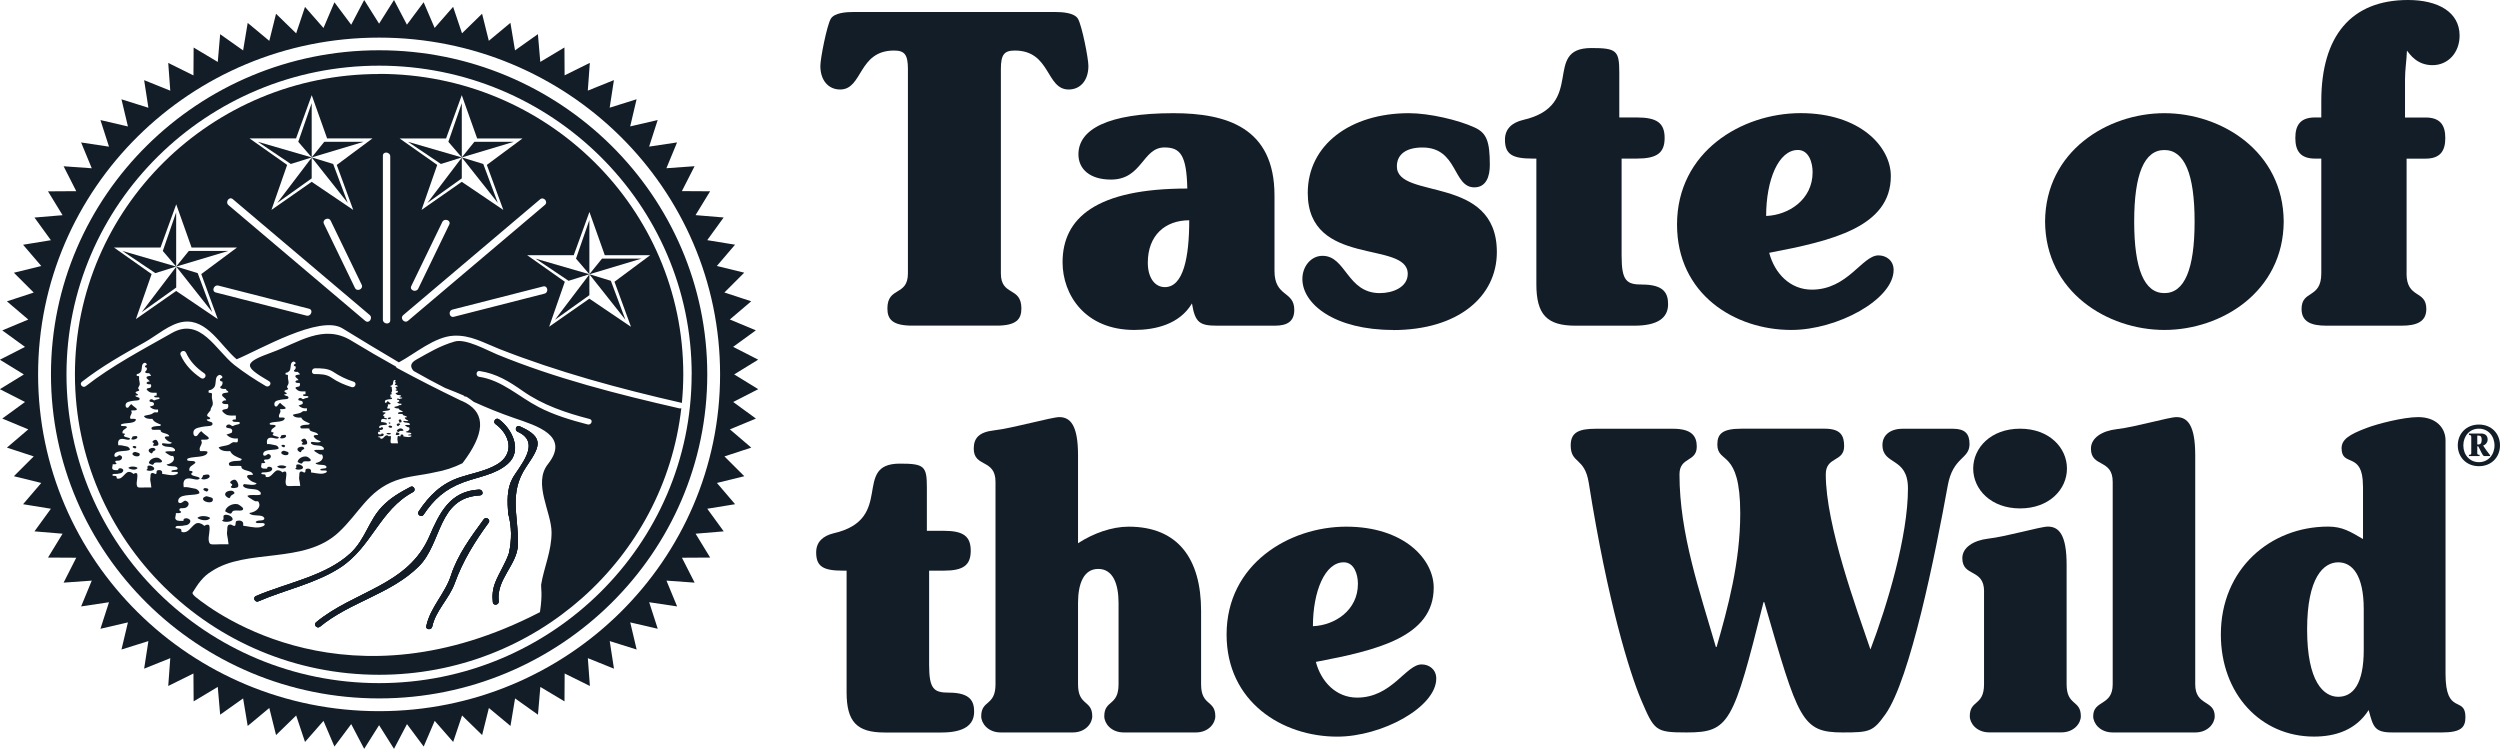 <svg fill="none" viewBox="0 0 197 59" height="59" width="197" xmlns="http://www.w3.org/2000/svg">
  <g clip-path="url(#clip0_5232_14939)" id="Layer_1">
    <g id="Group">
      <path fill="#121D27" d="M29.872 56.04C15.034 56.04 3.002 44.161 3.002 29.502C3.002 14.844 15.03 2.964 29.872 2.964C44.714 2.964 56.743 14.848 56.743 29.502C56.743 44.156 44.714 56.04 29.872 56.04ZM57.855 29.502L59.744 28.342L57.77 27.332L59.561 26.031L57.511 25.175L59.195 23.741L57.082 23.049L58.645 21.487L56.488 20.958L57.922 19.281L55.729 18.924L57.024 17.138L54.809 16.952L55.957 15.073L53.732 15.06L54.733 13.097L52.513 13.256L53.353 11.222L51.151 11.553L51.825 9.458L49.659 9.961L50.163 7.821L48.042 8.487L48.377 6.312L46.318 7.142L46.479 4.954L44.491 5.938L44.478 3.741L42.575 4.879L42.387 2.691L40.583 3.97L40.221 1.8L38.519 3.216L37.988 1.081L36.407 2.625L35.705 0.538L34.249 2.201L33.383 0.176L32.065 1.945L31.047 0L29.872 1.866L28.698 0L27.675 1.95L26.353 0.181L25.491 2.206L24.035 0.543L23.338 2.629L21.752 1.085L21.221 3.22L19.519 1.804L19.157 3.974L17.348 2.695L17.16 4.883L15.258 3.745L15.244 5.942L13.257 4.958L13.418 7.146L11.358 6.317L11.694 8.492L9.572 7.825L10.081 9.965L7.915 9.462L8.589 11.557L6.392 11.226L7.231 13.26L5.012 13.101L6.008 15.064L3.783 15.078L4.931 16.957L2.716 17.142L4.011 18.928L1.818 19.286L3.252 20.962L1.094 21.491L2.658 23.053L0.545 23.746L2.229 25.179L0.179 26.035L1.97 27.336L-0.009 28.346L1.881 29.507L-0.009 30.667L1.97 31.677L0.179 32.983L2.229 33.834L0.545 35.272L2.658 35.965L1.094 37.526L3.252 38.056L1.818 39.732L4.011 40.089L2.716 41.871L4.931 42.056L3.783 43.936L6.008 43.949L5.012 45.912L7.231 45.753L6.392 47.787L8.589 47.456L7.915 49.547L10.081 49.044L9.572 51.183L11.694 50.517L11.358 52.692L13.418 51.863L13.257 54.055L15.244 53.071L15.258 55.268L17.16 54.13L17.348 56.318L19.157 55.034L19.519 57.205L21.221 55.789L21.752 57.924L23.338 56.38L24.035 58.466L25.491 56.803L26.353 58.828L27.675 57.059L28.698 59.009L29.872 57.143L31.047 59.009L32.07 57.059L33.387 58.828L34.254 56.803L35.71 58.466L36.411 56.38L37.992 57.924L38.524 55.789L40.226 57.205L40.587 55.034L42.392 56.318L42.579 54.13L44.482 55.268L44.495 53.071L46.483 54.055L46.322 51.863L48.381 52.692L48.046 50.517L50.168 51.183L49.663 49.044L51.83 49.547L51.155 47.456L53.357 47.787L52.517 45.753L54.737 45.912L53.737 43.949L55.961 43.936L54.813 42.056L57.029 41.871L55.733 40.089L57.926 39.732L56.493 38.056L58.65 37.526L57.087 35.965L59.199 35.272L57.515 33.834L59.566 32.983L57.775 31.677L59.749 30.667L57.859 29.507L57.855 29.502Z" id="Vector"></path>
      <path fill="#121D27" d="M29.872 3.961C15.615 3.961 4.016 15.417 4.016 29.498C4.016 43.579 15.615 55.035 29.872 55.035C44.129 55.035 55.733 43.579 55.733 29.498C55.733 15.417 44.129 3.961 29.872 3.961ZM54.501 29.502C54.501 42.917 43.45 53.83 29.868 53.83C16.285 53.83 5.239 42.913 5.239 29.502C5.239 16.092 16.29 5.175 29.872 5.175C43.455 5.175 54.505 16.088 54.505 29.502" id="Vector_2"></path>
      <path fill="#121D27" d="M12.131 34.959C12.131 35.029 12.06 34.999 12.046 35.091C12.122 35.179 12.408 35.131 12.453 35.082C12.542 34.981 12.408 34.694 12.297 34.663C12.185 34.633 12.011 34.747 12.011 34.818C12.011 34.88 12.127 34.888 12.131 34.959Z" id="Vector_3"></path>
      <path fill="#121D27" d="M11.725 36.494C11.814 36.551 11.926 36.617 12.037 36.626C12.153 36.578 12.095 36.49 12.229 36.454C12.399 36.41 12.752 36.516 12.77 36.348C12.77 36.295 12.689 36.229 12.64 36.185C12.578 36.137 12.493 36.079 12.435 36.071C12.104 36.013 11.742 36.256 11.729 36.49" id="Vector_4"></path>
      <path fill="#121D27" d="M10.755 34.359C10.625 34.355 10.536 34.372 10.442 34.399C10.424 34.483 10.389 34.553 10.326 34.597C10.518 34.73 11.005 34.527 10.755 34.359Z" id="Vector_5"></path>
      <path fill="#121D27" d="M10.849 36.874C10.701 36.741 10.246 36.715 10.107 36.874C10.282 37.006 10.71 37.09 10.849 36.874Z" id="Vector_6"></path>
      <path fill="#121D27" d="M10.742 35.206C10.679 35.126 10.469 35.113 10.456 35.206C10.443 35.276 10.581 35.32 10.657 35.347C10.697 35.307 10.76 35.254 10.742 35.206Z" id="Vector_7"></path>
      <path fill="#121D27" d="M12.153 36.948C12.175 36.794 11.827 36.609 11.639 36.719C11.608 36.789 11.626 36.829 11.626 36.94C11.613 36.984 11.55 36.988 11.541 37.037C11.684 37.147 12.126 37.107 12.153 36.953" id="Vector_8"></path>
      <path fill="#121D27" d="M11.948 35.731C12.029 35.705 12.002 35.647 12.055 35.59C12.109 35.528 12.256 35.493 12.256 35.427C12.256 35.396 12.189 35.33 12.172 35.321C12.033 35.246 11.774 35.33 11.729 35.435C11.671 35.572 11.796 35.669 11.944 35.731" id="Vector_9"></path>
      <path fill="#121D27" d="M10.478 35.682C10.25 35.925 11.085 36.132 11.005 35.766C11.005 35.762 10.978 35.74 10.978 35.718C10.889 35.669 10.764 35.647 10.657 35.612C10.612 35.603 10.5 35.656 10.478 35.678" id="Vector_10"></path>
      <path fill="#121D27" d="M23.856 34.866C23.856 34.937 23.785 34.906 23.771 34.998C23.847 35.087 24.137 35.038 24.177 34.99C24.267 34.888 24.133 34.602 24.021 34.571C23.91 34.54 23.735 34.654 23.735 34.725C23.735 34.787 23.852 34.796 23.856 34.866Z" id="Vector_11"></path>
      <path fill="#121D27" d="M23.672 35.638C23.752 35.612 23.726 35.554 23.779 35.497C23.833 35.435 23.976 35.4 23.98 35.334C23.98 35.303 23.913 35.237 23.895 35.228C23.757 35.153 23.498 35.237 23.453 35.343C23.395 35.479 23.52 35.576 23.667 35.638" id="Vector_12"></path>
      <path fill="#121D27" d="M23.449 36.401C23.534 36.459 23.65 36.525 23.762 36.534C23.878 36.485 23.82 36.397 23.954 36.361C24.124 36.317 24.477 36.423 24.49 36.256C24.494 36.203 24.414 36.137 24.36 36.092C24.302 36.044 24.213 35.987 24.159 35.978C23.829 35.92 23.467 36.163 23.454 36.397" id="Vector_13"></path>
      <path fill="#121D27" d="M22.48 34.266C22.351 34.262 22.261 34.279 22.168 34.306C22.145 34.39 22.114 34.46 22.047 34.505C22.239 34.637 22.726 34.434 22.476 34.266" id="Vector_14"></path>
      <path fill="#121D27" d="M22.573 36.781C22.422 36.648 21.971 36.622 21.832 36.781C22.006 36.913 22.435 36.997 22.573 36.781Z" id="Vector_15"></path>
      <path fill="#121D27" d="M22.466 35.113C22.404 35.034 22.194 35.021 22.181 35.113C22.167 35.184 22.306 35.228 22.382 35.255C22.422 35.215 22.484 35.162 22.466 35.113Z" id="Vector_16"></path>
      <path fill="#121D27" d="M22.203 35.59C21.975 35.832 22.81 36.04 22.73 35.673C22.73 35.669 22.703 35.647 22.703 35.625C22.613 35.576 22.488 35.554 22.381 35.519C22.337 35.51 22.225 35.563 22.203 35.585" id="Vector_17"></path>
      <path fill="#121D27" d="M23.878 36.856C23.9 36.701 23.552 36.516 23.364 36.626C23.328 36.701 23.351 36.736 23.351 36.847C23.337 36.891 23.279 36.895 23.266 36.944C23.409 37.054 23.851 37.014 23.878 36.86" id="Vector_18"></path>
      <path fill="#121D27" d="M31.48 34.209C31.493 34.13 31.314 34.037 31.216 34.094C31.203 34.13 31.212 34.152 31.212 34.205C31.207 34.227 31.176 34.231 31.167 34.253C31.238 34.311 31.466 34.289 31.48 34.209Z" id="Vector_19"></path>
      <path fill="#121D27" d="M31.377 33.587C31.417 33.574 31.404 33.543 31.435 33.517C31.462 33.486 31.533 33.468 31.538 33.433C31.538 33.415 31.506 33.384 31.493 33.38C31.421 33.34 31.292 33.38 31.265 33.437C31.238 33.508 31.301 33.556 31.377 33.587Z" id="Vector_20"></path>
      <path fill="#121D27" d="M31.471 33.194C31.471 33.23 31.435 33.216 31.426 33.265C31.466 33.309 31.609 33.287 31.631 33.261C31.676 33.208 31.609 33.062 31.551 33.049C31.493 33.036 31.408 33.093 31.408 33.128C31.408 33.159 31.466 33.163 31.466 33.199" id="Vector_21"></path>
      <path fill="#121D27" d="M31.266 33.975C31.31 34.002 31.368 34.037 31.422 34.046C31.48 34.019 31.449 33.975 31.52 33.958C31.605 33.935 31.788 33.988 31.793 33.905C31.793 33.878 31.753 33.843 31.726 33.821C31.694 33.794 31.65 33.768 31.623 33.764C31.453 33.733 31.27 33.861 31.266 33.975Z" id="Vector_22"></path>
      <path fill="#121D27" d="M30.765 33.322C30.734 33.283 30.627 33.278 30.622 33.322C30.618 33.358 30.685 33.38 30.725 33.393C30.743 33.375 30.774 33.349 30.77 33.322" id="Vector_23"></path>
      <path fill="#121D27" d="M30.819 34.169C30.743 34.103 30.51 34.09 30.443 34.169C30.533 34.236 30.752 34.28 30.819 34.169Z" id="Vector_24"></path>
      <path fill="#121D27" d="M30.631 33.565C30.515 33.689 30.94 33.794 30.899 33.609C30.899 33.609 30.886 33.596 30.886 33.583C30.837 33.556 30.774 33.547 30.721 33.53C30.698 33.53 30.64 33.552 30.631 33.565Z" id="Vector_25"></path>
      <path fill="#121D27" d="M30.77 32.89C30.707 32.89 30.658 32.899 30.613 32.908C30.6 32.952 30.587 32.987 30.551 33.009C30.649 33.08 30.895 32.974 30.77 32.89Z" id="Vector_26"></path>
      <path fill="#121D27" d="M42.923 34.094C42.994 34.147 43.061 34.2 43.119 34.262C43.061 34.205 42.994 34.147 42.923 34.094Z" id="Vector_27"></path>
      <path fill="#121D27" d="M36.509 31.651C36.581 31.681 36.643 31.721 36.706 31.756C36.643 31.721 36.576 31.681 36.509 31.651Z" id="Vector_28"></path>
      <path fill="#121D27" d="M43.432 34.782C43.419 34.725 43.396 34.672 43.374 34.619C43.401 34.672 43.419 34.725 43.432 34.782Z" id="Vector_29"></path>
      <path fill="#121D27" d="M32.542 38.779C32.806 38.638 32.605 38.223 32.341 38.369C31.475 38.832 30.778 39.22 30.099 39.931C29.067 41.011 28.777 42.507 27.634 43.579C25.673 45.409 22.578 45.925 20.166 46.971C19.893 47.09 20.094 47.505 20.367 47.381C22.47 46.468 24.887 45.978 26.821 44.717C29.304 43.093 29.925 40.178 32.542 38.775" id="Vector_30"></path>
      <path fill="#121D27" d="M33.374 40.561C34.191 39.339 35.075 38.541 36.487 38.012C37.675 37.566 39.028 37.407 40.007 36.551C41.199 35.511 40.346 33.786 39.314 33.04C39.069 32.864 38.801 33.239 39.046 33.415C40.172 34.227 40.601 35.736 39.167 36.596C38.305 37.107 37.237 37.288 36.286 37.601C34.785 38.091 33.834 39.035 32.99 40.301C32.824 40.548 33.209 40.813 33.374 40.566" id="Vector_31"></path>
      <path fill="#121D27" d="M37.836 39.03C38.135 39.017 38.05 38.567 37.755 38.58C35.459 38.691 34.633 40.42 33.825 42.286C32.136 46.154 27.929 46.547 24.909 49.035C24.682 49.225 24.981 49.573 25.213 49.383C27.589 47.425 30.778 46.821 32.989 44.641C34.861 42.802 34.463 39.194 37.84 39.035" id="Vector_32"></path>
      <path fill="#121D27" d="M40.953 33.591C40.676 33.468 40.515 33.9 40.792 34.019C42.758 34.888 40.855 36.812 40.368 37.729C39.921 38.572 39.984 39.542 40.042 40.451C40.323 41.479 40.341 42.528 40.1 43.6C39.841 44.381 39.336 45.118 39.032 45.89C38.822 46.419 38.778 46.909 38.836 47.46C38.872 47.756 39.332 47.672 39.296 47.381C39.095 45.621 40.765 44.522 40.815 42.903C40.877 40.715 40.055 38.871 41.462 36.789C42.507 35.241 42.994 34.491 40.949 33.591" id="Vector_33"></path>
      <path fill="#121D27" d="M38.122 40.919C37.117 42.299 36.067 43.706 35.54 45.334C35.071 46.794 33.901 47.853 33.593 49.34C33.53 49.631 33.999 49.666 34.057 49.384C34.325 48.109 35.393 47.178 35.835 45.952C36.469 44.196 37.398 42.701 38.506 41.183C38.68 40.945 38.296 40.68 38.122 40.923" id="Vector_34"></path>
      <path fill="#121D27" d="M36.384 31.333C36.384 31.333 36.424 31.351 36.442 31.36C36.424 31.351 36.402 31.342 36.384 31.333Z" id="Vector_35"></path>
      <path fill="#121D27" d="M38.122 40.919C37.117 42.299 36.067 43.706 35.54 45.334C35.071 46.794 33.901 47.853 33.593 49.34C33.53 49.631 33.999 49.666 34.057 49.384C34.325 48.109 35.393 47.178 35.835 45.952C36.469 44.196 37.398 42.701 38.506 41.183C38.68 40.945 38.296 40.68 38.122 40.923" id="Vector_36"></path>
      <path fill="#121D27" d="M33.374 40.561C34.191 39.339 35.075 38.541 36.487 38.012C37.675 37.566 39.028 37.407 40.007 36.551C41.199 35.511 40.346 33.786 39.314 33.04C39.069 32.864 38.801 33.239 39.046 33.415C40.172 34.227 40.601 35.736 39.167 36.596C38.309 37.107 37.237 37.288 36.286 37.601C34.785 38.091 33.834 39.035 32.99 40.301C32.824 40.548 33.209 40.813 33.374 40.566" id="Vector_37"></path>
      <path fill="#121D27" d="M32.542 38.779C32.806 38.638 32.605 38.223 32.341 38.369C31.475 38.832 30.778 39.22 30.099 39.931C29.067 41.011 28.777 42.507 27.634 43.579C25.673 45.409 22.578 45.925 20.166 46.971C19.893 47.09 20.094 47.505 20.367 47.381C22.47 46.468 24.887 45.978 26.821 44.717C29.304 43.093 29.925 40.178 32.542 38.775" id="Vector_38"></path>
      <path fill="#121D27" d="M37.836 39.03C38.135 39.017 38.05 38.567 37.755 38.58C35.459 38.691 34.633 40.42 33.825 42.286C32.136 46.154 27.929 46.547 24.909 49.035C24.682 49.225 24.981 49.573 25.213 49.383C27.589 47.425 30.778 46.821 32.989 44.641C34.861 42.802 34.463 39.194 37.84 39.035" id="Vector_39"></path>
      <path fill="#121D27" d="M40.953 33.591C40.676 33.468 40.515 33.9 40.792 34.019C42.758 34.888 40.855 36.812 40.368 37.729C39.921 38.572 39.984 39.542 40.042 40.451C40.323 41.479 40.341 42.528 40.1 43.6C39.841 44.381 39.336 45.118 39.032 45.89C38.822 46.419 38.778 46.909 38.836 47.46C38.872 47.756 39.332 47.672 39.296 47.381C39.095 45.621 40.765 44.522 40.815 42.903C40.877 40.715 40.055 38.871 41.462 36.789C42.507 35.241 42.994 34.491 40.949 33.591" id="Vector_40"></path>
      <path fill="#121D27" d="M37.836 39.03C38.135 39.017 38.05 38.567 37.755 38.58C35.459 38.691 34.633 40.42 33.825 42.286C32.136 46.154 27.929 46.547 24.909 49.035C24.682 49.225 24.981 49.573 25.213 49.383C27.589 47.425 30.778 46.821 32.989 44.641C34.861 42.802 34.463 39.194 37.84 39.035" id="Vector_41"></path>
      <path fill="#121D27" d="M32.542 38.779C32.806 38.638 32.605 38.223 32.341 38.369C31.475 38.832 30.778 39.22 30.099 39.931C29.067 41.011 28.777 42.507 27.634 43.579C25.673 45.409 22.578 45.925 20.166 46.971C19.893 47.09 20.094 47.505 20.367 47.381C22.47 46.468 24.887 45.978 26.821 44.717C29.304 43.093 29.925 40.178 32.542 38.775" id="Vector_42"></path>
      <path fill="#121D27" d="M39.167 36.596C38.305 37.112 37.237 37.293 36.286 37.601C34.785 38.091 33.834 39.035 32.99 40.301C32.824 40.548 33.209 40.813 33.374 40.561C34.191 39.339 35.075 38.545 36.491 38.016C37.679 37.571 39.033 37.412 40.011 36.556C41.204 35.515 40.35 33.79 39.319 33.045C39.078 32.868 38.809 33.243 39.051 33.424C40.176 34.236 40.605 35.744 39.171 36.6" id="Vector_43"></path>
      <path fill="#121D27" d="M40.953 33.591C40.676 33.468 40.515 33.9 40.792 34.019C42.758 34.888 40.855 36.812 40.368 37.729C39.921 38.572 39.984 39.542 40.042 40.451C40.323 41.479 40.341 42.528 40.1 43.6C39.841 44.381 39.336 45.118 39.032 45.89C38.822 46.419 38.778 46.909 38.836 47.46C38.872 47.756 39.332 47.672 39.296 47.381C39.095 45.621 40.765 44.522 40.815 42.903C40.877 40.715 40.055 38.871 41.462 36.789C42.507 35.241 42.994 34.491 40.949 33.591" id="Vector_44"></path>
      <path fill="#121D27" d="M38.122 40.919C37.117 42.299 36.067 43.706 35.54 45.334C35.071 46.794 33.901 47.853 33.593 49.34C33.53 49.631 33.999 49.666 34.057 49.384C34.325 48.109 35.393 47.178 35.835 45.952C36.469 44.196 37.398 42.701 38.506 41.183C38.68 40.945 38.296 40.68 38.122 40.923" id="Vector_45"></path>
      <path fill="#121D27" d="M49.716 25.748L46.442 23.534L43.271 25.748L44.508 22.202L41.543 20.111H45.21L46.447 16.701L47.657 20.111H51.235L48.421 22.202L49.721 25.748H49.716ZM42.9 23.141C40.52 23.745 38.144 24.354 35.763 24.963C35.397 25.056 35.294 24.487 35.66 24.394C38.041 23.785 40.417 23.181 42.798 22.572C43.164 22.48 43.262 23.049 42.9 23.141ZM31.77 24.835C35.365 21.791 38.961 18.752 42.556 15.708C42.842 15.466 43.222 15.907 42.936 16.149C39.345 19.193 35.749 22.233 32.154 25.276C31.868 25.519 31.488 25.078 31.774 24.835M35.401 17.698C34.588 19.378 33.771 21.064 32.958 22.744C32.797 23.079 32.243 22.881 32.409 22.541C33.226 20.861 34.039 19.175 34.852 17.495C35.013 17.16 35.566 17.358 35.401 17.698ZM35.151 10.909L36.388 7.499L37.599 10.909H41.176L38.362 12.995L39.662 16.542L36.388 14.328L33.217 16.542L34.454 12.995L31.488 10.909H35.156H35.151ZM30.752 25.236C30.752 25.611 30.171 25.554 30.171 25.184V12.276C30.171 11.901 30.752 11.959 30.752 12.329V25.236ZM26.535 12.995L27.835 16.542L24.561 14.328L21.39 16.542L22.627 12.995L19.661 10.905H23.328L24.565 7.499L25.776 10.905H29.354L26.54 12.995H26.535ZM26.057 17.389C26.87 19.07 27.688 20.755 28.5 22.435C28.661 22.775 28.13 23.022 27.969 22.687C27.156 21.006 26.339 19.321 25.526 17.64C25.365 17.305 25.896 17.054 26.057 17.393M28.791 25.294C25.195 22.25 21.604 19.211 18.009 16.167C17.723 15.929 18.058 15.452 18.343 15.691C21.939 18.734 25.535 21.774 29.126 24.817C29.412 25.056 29.077 25.532 28.791 25.289M24.145 24.87C21.769 24.266 19.389 23.657 17.008 23.049C16.642 22.956 16.847 22.413 17.213 22.506C19.594 23.115 21.97 23.719 24.351 24.328C24.717 24.42 24.512 24.963 24.145 24.87ZM13.882 22.929L10.71 25.144L11.947 21.597L8.982 19.506H12.649L13.886 16.101L15.096 19.506H18.674L15.86 21.597L17.16 25.144L13.886 22.929H13.882ZM8.879 36.587C8.995 36.587 9.138 36.6 9.178 36.538C9.187 36.459 9.089 36.472 9.084 36.406C9.071 36.26 9.254 36.322 9.397 36.291C9.62 36.247 9.75 35.943 9.419 35.863C9.308 35.881 9.21 36.057 9.062 35.987C8.982 35.947 9.017 35.801 9.049 35.748C9.218 35.471 9.955 35.594 10.219 35.453C10.273 35.36 10.134 35.224 10.027 35.188C9.991 35.175 9.911 35.166 9.835 35.148C9.687 35.113 9.491 35.065 9.321 35.091C9.281 34.84 9.308 34.619 9.562 34.588C9.817 34.553 10.17 34.765 10.259 34.571C10.148 34.447 9.835 34.482 9.754 34.332C9.768 34.279 9.821 34.257 9.853 34.218C9.83 34.16 9.763 34.143 9.661 34.152C9.585 33.878 9.888 33.825 10.005 33.675C9.991 33.521 9.665 33.609 9.54 33.543C9.509 33.459 9.531 33.446 9.625 33.41C9.924 33.305 10.688 33.397 10.71 33.049C10.63 32.969 10.411 33.018 10.281 33C10.183 32.811 10.375 32.661 10.38 32.497C10.38 32.444 10.339 32.405 10.344 32.343C10.523 32.339 10.768 32.361 10.786 32.259C10.795 32.202 10.643 32.105 10.572 32.047C10.473 31.968 10.398 31.906 10.357 31.849C10.286 31.875 10.25 31.937 10.201 31.99C10.156 32.034 10.125 32.122 10.058 32.131C9.897 32.153 9.884 31.964 9.902 31.867C9.915 31.809 9.96 31.752 9.996 31.725C10.072 31.668 10.25 31.624 10.38 31.602C10.442 31.589 10.514 31.58 10.572 31.575C10.751 31.553 11.036 31.575 11.001 31.403C10.969 31.262 10.688 31.333 10.666 31.165C10.759 31.17 10.84 31.165 10.871 31.117C10.88 31.024 10.675 31.033 10.688 30.918C10.701 30.826 10.96 30.834 10.974 30.746C10.983 30.706 10.898 30.654 10.889 30.614C10.876 30.521 10.987 30.424 11.009 30.309C11.032 30.181 10.974 30.04 10.96 29.899C10.951 29.815 10.974 29.745 10.96 29.661C10.92 29.617 10.835 29.63 10.782 29.621C10.764 29.586 10.764 29.511 10.782 29.476C10.818 29.462 10.876 29.462 10.911 29.449C11.005 29.396 11.103 29.33 11.139 29.211C11.21 28.968 11.126 28.699 11.367 28.593C11.447 28.558 11.568 28.66 11.568 28.708C11.568 28.814 11.425 28.77 11.425 28.88C11.425 28.929 11.487 28.968 11.568 28.977C11.581 29.057 11.581 29.114 11.532 29.198C11.505 29.246 11.434 29.268 11.438 29.312C11.438 29.396 11.595 29.423 11.76 29.405C11.818 29.405 11.746 29.449 11.782 29.462C11.809 29.52 11.912 29.52 11.903 29.604C11.769 29.643 11.563 29.617 11.546 29.745C11.532 29.864 11.782 29.943 11.787 30.071C11.666 30.045 11.577 30.107 11.546 30.181C11.568 30.283 11.715 30.287 11.872 30.279C11.943 30.336 11.912 30.464 11.872 30.534C11.787 30.596 11.586 30.57 11.559 30.658C11.537 30.729 11.755 30.892 11.845 30.918C11.979 30.958 12.193 30.953 12.345 30.945V31.174C12.251 31.174 12.171 31.174 12.144 31.223C12.157 31.403 12.555 31.24 12.573 31.372C12.586 31.461 12.421 31.456 12.323 31.487C12.256 31.505 12.216 31.531 12.166 31.553C12.086 31.553 12.037 31.461 11.939 31.456C11.836 31.456 11.755 31.536 11.782 31.611C11.813 31.695 12.006 31.646 12.095 31.734C12.149 31.792 12.131 31.845 12.122 31.924C12.037 31.981 11.907 32.008 11.796 32.047C11.934 32.184 12.135 32.308 12.452 32.268C12.452 32.356 12.479 32.427 12.43 32.489C12.363 32.519 12.269 32.48 12.202 32.489C12.104 32.502 12.028 32.594 11.939 32.63C11.755 32.705 11.532 32.705 11.34 32.784C11.425 32.969 11.684 33.031 12.01 33.005C12.117 33.252 12.408 33.349 12.68 33.463C12.68 33.596 12.51 33.565 12.332 33.578C12.162 33.591 12.019 33.622 11.947 33.693C11.916 33.75 11.947 33.821 11.983 33.856C12.166 33.9 12.443 33.838 12.653 33.878C12.631 34.209 13.278 34.077 13.337 34.381C13.225 34.399 13.011 34.359 12.988 34.465C12.975 34.535 13.131 34.685 13.238 34.752C13.345 34.818 13.479 34.844 13.551 34.888C13.439 35.038 13.024 34.937 12.823 34.923C12.658 35.025 12.868 35.148 13.037 35.184C13.207 35.219 13.435 35.21 13.578 35.259C13.676 35.29 13.721 35.36 13.779 35.4C13.779 35.449 13.806 35.493 13.779 35.537C13.551 35.612 13.203 35.501 13.015 35.612C13.055 35.691 13.153 35.731 13.229 35.784C13.305 35.832 13.386 35.89 13.479 35.925H13.636C13.864 36.247 13.538 36.547 13.122 36.6C13.243 36.812 13.752 36.679 13.935 36.82C13.975 36.847 14.007 36.904 13.993 36.944C13.94 37.098 13.569 36.97 13.493 37.134C13.569 37.248 13.89 37.129 14.007 37.217C14.091 37.341 13.806 37.42 13.685 37.438C13.395 37.473 12.988 37.358 12.778 37.341C12.765 37.297 12.792 37.248 12.778 37.2C12.752 37.063 12.595 37.001 12.394 37.067C12.296 37.107 12.372 37.283 12.3 37.345C12.166 37.372 12.139 37.261 12.014 37.27C11.858 37.279 11.858 37.434 11.858 37.557C11.858 37.658 11.822 37.755 11.845 37.87C11.876 38.064 11.921 38.267 11.925 38.413H11.425C11.242 38.413 10.969 38.439 10.876 38.395C10.818 38.369 10.791 38.281 10.777 38.214C10.737 37.932 10.889 37.566 10.8 37.31C10.701 37.239 10.599 37.297 10.527 37.35C10.429 37.266 10.295 37.169 10.121 37.187C9.978 37.204 9.826 37.394 9.737 37.482C9.62 37.601 9.469 37.773 9.21 37.703C9.174 37.641 9.21 37.597 9.174 37.548C9.102 37.464 8.928 37.535 8.852 37.451C8.852 37.297 9.098 37.367 9.272 37.337C9.344 37.323 9.411 37.301 9.473 37.297C9.598 37.288 9.763 37.134 9.701 37.01C9.678 36.97 9.576 36.869 9.415 36.904C9.348 36.917 9.294 36.975 9.317 37.045C9.147 37.045 8.982 37.063 8.901 36.997C8.901 36.997 8.857 36.944 8.852 36.94C8.808 36.842 8.888 36.723 8.875 36.595M14.105 39.286C14.337 38.907 15.338 39.075 15.695 38.885C15.766 38.761 15.583 38.572 15.436 38.523C15.391 38.505 15.28 38.497 15.177 38.47C14.976 38.426 14.708 38.36 14.476 38.391C14.426 38.047 14.453 37.747 14.802 37.703C15.146 37.658 15.623 37.945 15.744 37.676C15.588 37.508 15.163 37.557 15.061 37.354C15.079 37.283 15.15 37.253 15.19 37.2C15.163 37.125 15.07 37.098 14.931 37.107C14.828 36.737 15.239 36.666 15.4 36.463C15.378 36.251 14.94 36.37 14.766 36.282C14.721 36.172 14.752 36.145 14.877 36.101C15.288 35.956 16.32 36.079 16.356 35.612C16.249 35.501 15.945 35.568 15.771 35.545C15.632 35.29 15.9 35.082 15.9 34.857C15.9 34.787 15.847 34.734 15.851 34.65C16.092 34.641 16.432 34.676 16.454 34.535C16.468 34.456 16.258 34.324 16.159 34.249C16.025 34.143 15.923 34.054 15.869 33.98C15.771 34.019 15.722 34.099 15.655 34.174C15.601 34.235 15.552 34.355 15.458 34.368C15.239 34.399 15.217 34.138 15.248 34.002C15.262 33.927 15.324 33.847 15.378 33.807C15.48 33.733 15.722 33.671 15.9 33.64C15.985 33.627 16.084 33.613 16.159 33.6C16.401 33.569 16.794 33.6 16.744 33.366C16.704 33.177 16.32 33.269 16.289 33.044C16.419 33.053 16.526 33.044 16.566 32.978C16.579 32.85 16.298 32.864 16.325 32.709C16.343 32.581 16.61 32.352 16.602 32.294C16.579 32.171 16.731 32.039 16.762 31.88C16.794 31.708 16.713 31.514 16.695 31.324C16.686 31.214 16.718 31.112 16.695 31.002C16.642 30.945 16.526 30.962 16.454 30.949C16.427 30.901 16.427 30.799 16.454 30.755C16.499 30.733 16.584 30.737 16.633 30.715C16.758 30.645 16.896 30.552 16.945 30.393C17.044 30.058 16.928 29.696 17.254 29.551C17.361 29.502 17.526 29.639 17.526 29.705C17.526 29.851 17.33 29.789 17.33 29.939C17.33 30.005 17.415 30.058 17.526 30.067C17.544 30.173 17.544 30.252 17.482 30.362C17.441 30.428 17.348 30.459 17.352 30.517C17.352 30.627 17.566 30.667 17.794 30.645C17.87 30.645 17.772 30.702 17.825 30.724C17.861 30.803 18 30.799 17.986 30.918C17.803 30.971 17.522 30.94 17.499 31.112C17.482 31.271 17.821 31.377 17.825 31.553C17.66 31.523 17.54 31.602 17.499 31.708C17.531 31.845 17.727 31.849 17.937 31.836C18.035 31.919 17.991 32.087 17.937 32.184C17.825 32.268 17.549 32.233 17.517 32.352C17.49 32.449 17.785 32.669 17.906 32.705C18.089 32.758 18.379 32.753 18.585 32.744V33.053C18.46 33.049 18.348 33.053 18.312 33.119C18.33 33.362 18.871 33.146 18.897 33.327C18.915 33.446 18.692 33.441 18.558 33.486C18.473 33.512 18.415 33.547 18.348 33.574C18.236 33.574 18.165 33.446 18.04 33.446C17.901 33.446 17.79 33.552 17.825 33.653C17.87 33.768 18.134 33.697 18.25 33.821C18.321 33.896 18.299 33.971 18.281 34.077C18.165 34.156 17.995 34.191 17.843 34.244C18.031 34.429 18.299 34.602 18.737 34.544C18.737 34.663 18.772 34.76 18.705 34.844C18.616 34.884 18.486 34.831 18.397 34.844C18.259 34.862 18.16 34.99 18.04 35.038C17.794 35.144 17.486 35.14 17.227 35.25C17.343 35.501 17.696 35.585 18.138 35.545C18.281 35.881 18.678 36.013 19.045 36.167C19.04 36.344 18.817 36.309 18.576 36.322C18.348 36.335 18.151 36.384 18.053 36.476C18.009 36.56 18.053 36.653 18.102 36.697C18.352 36.759 18.728 36.675 19.014 36.723C18.987 37.173 19.867 36.997 19.938 37.411C19.782 37.438 19.496 37.381 19.469 37.526C19.447 37.623 19.666 37.826 19.808 37.914C19.951 38.003 20.135 38.038 20.228 38.095C20.072 38.303 19.514 38.161 19.237 38.148C19.009 38.289 19.295 38.453 19.527 38.497C19.759 38.541 20.068 38.536 20.26 38.598C20.389 38.642 20.452 38.739 20.532 38.792C20.532 38.858 20.572 38.916 20.532 38.973C20.224 39.079 19.75 38.925 19.491 39.075C19.549 39.185 19.683 39.242 19.786 39.308C19.893 39.379 20.001 39.454 20.126 39.502H20.34C20.653 39.939 20.202 40.349 19.643 40.424C19.804 40.715 20.496 40.53 20.747 40.72C20.8 40.76 20.845 40.835 20.827 40.888C20.756 41.099 20.246 40.923 20.143 41.148C20.246 41.307 20.684 41.139 20.84 41.263C20.961 41.43 20.563 41.54 20.403 41.558C20.009 41.606 19.451 41.452 19.165 41.43C19.152 41.373 19.179 41.302 19.165 41.236C19.125 41.051 18.915 40.971 18.643 41.055C18.513 41.112 18.611 41.351 18.513 41.434C18.335 41.47 18.294 41.32 18.125 41.333C17.906 41.346 17.91 41.554 17.91 41.721C17.91 41.862 17.866 41.99 17.897 42.149C17.942 42.414 18 42.692 18.009 42.89H17.325C17.075 42.89 16.704 42.93 16.579 42.864C16.508 42.824 16.463 42.705 16.45 42.617C16.392 42.233 16.602 41.734 16.481 41.386C16.347 41.289 16.204 41.373 16.106 41.439C15.967 41.329 15.793 41.192 15.552 41.218C15.355 41.245 15.15 41.501 15.029 41.62C14.873 41.783 14.668 42.017 14.315 41.92C14.27 41.836 14.319 41.779 14.266 41.712C14.167 41.598 13.935 41.69 13.828 41.584C13.832 41.373 14.158 41.47 14.395 41.43C14.493 41.417 14.583 41.386 14.672 41.382C14.842 41.368 15.065 41.157 14.98 40.993C14.954 40.936 14.81 40.804 14.592 40.848C14.502 40.87 14.426 40.94 14.462 41.042C14.234 41.042 14.007 41.064 13.895 40.976C13.895 40.976 13.832 40.905 13.828 40.901C13.77 40.768 13.877 40.605 13.859 40.433C14.015 40.433 14.212 40.455 14.266 40.367C14.279 40.261 14.145 40.279 14.136 40.186C14.118 39.988 14.373 40.071 14.56 40.032C14.864 39.97 15.043 39.56 14.592 39.449C14.435 39.476 14.306 39.714 14.105 39.617C13.993 39.564 14.047 39.366 14.091 39.295M14.654 27.782C14.967 28.474 15.476 28.995 16.101 29.418C16.347 29.586 16.084 29.956 15.838 29.793C15.146 29.33 14.578 28.743 14.234 27.98C14.109 27.711 14.529 27.517 14.65 27.782M20.604 36.494C20.72 36.494 20.863 36.512 20.903 36.445C20.912 36.366 20.814 36.379 20.805 36.313C20.791 36.167 20.979 36.229 21.117 36.198C21.345 36.154 21.475 35.854 21.144 35.77C21.032 35.792 20.934 35.965 20.787 35.894C20.706 35.854 20.742 35.709 20.773 35.656C20.943 35.378 21.68 35.501 21.944 35.36C21.997 35.268 21.859 35.131 21.752 35.096C21.716 35.082 21.635 35.074 21.559 35.056C21.416 35.025 21.215 34.972 21.046 34.998C21.006 34.747 21.032 34.526 21.287 34.496C21.542 34.46 21.89 34.676 21.979 34.478C21.868 34.355 21.555 34.39 21.479 34.24C21.492 34.187 21.546 34.165 21.573 34.125C21.555 34.068 21.488 34.05 21.385 34.054C21.309 33.785 21.613 33.728 21.729 33.578C21.711 33.424 21.39 33.512 21.265 33.446C21.233 33.362 21.251 33.344 21.349 33.309C21.649 33.203 22.413 33.296 22.439 32.947C22.359 32.868 22.136 32.921 22.006 32.899C21.908 32.709 22.1 32.559 22.104 32.396C22.104 32.339 22.069 32.303 22.069 32.242C22.243 32.237 22.493 32.259 22.511 32.158C22.52 32.1 22.363 32.003 22.296 31.946C22.198 31.867 22.122 31.805 22.082 31.747C22.011 31.774 21.975 31.836 21.926 31.889C21.886 31.937 21.85 32.025 21.783 32.034C21.622 32.056 21.604 31.862 21.626 31.765C21.64 31.708 21.684 31.65 21.725 31.624C21.801 31.567 21.979 31.527 22.109 31.5C22.171 31.492 22.243 31.478 22.301 31.474C22.48 31.452 22.77 31.474 22.73 31.302C22.698 31.161 22.417 31.231 22.395 31.064C22.488 31.068 22.564 31.064 22.596 31.015C22.605 30.923 22.399 30.931 22.417 30.817C22.43 30.724 22.689 30.733 22.703 30.645C22.707 30.605 22.627 30.552 22.618 30.512C22.605 30.42 22.716 30.327 22.734 30.208C22.761 30.08 22.698 29.939 22.689 29.798C22.68 29.714 22.703 29.643 22.689 29.559C22.649 29.515 22.564 29.533 22.511 29.52C22.493 29.485 22.493 29.41 22.511 29.379C22.547 29.361 22.605 29.365 22.64 29.352C22.734 29.299 22.832 29.233 22.868 29.114C22.94 28.867 22.855 28.598 23.096 28.496C23.176 28.461 23.297 28.563 23.297 28.607C23.297 28.717 23.154 28.673 23.154 28.779C23.154 28.827 23.216 28.867 23.297 28.876C23.31 28.951 23.31 29.012 23.261 29.096C23.234 29.14 23.163 29.167 23.163 29.211C23.163 29.295 23.319 29.321 23.485 29.304C23.543 29.304 23.471 29.348 23.511 29.361C23.538 29.418 23.641 29.418 23.632 29.502C23.498 29.542 23.288 29.515 23.275 29.643C23.261 29.762 23.511 29.837 23.516 29.965C23.395 29.943 23.306 30.001 23.275 30.08C23.297 30.177 23.44 30.181 23.601 30.177C23.672 30.239 23.641 30.362 23.601 30.433C23.516 30.495 23.315 30.468 23.288 30.556C23.266 30.627 23.485 30.786 23.574 30.812C23.708 30.852 23.927 30.852 24.074 30.839V31.068C23.98 31.068 23.9 31.068 23.873 31.117C23.887 31.297 24.284 31.134 24.302 31.271C24.315 31.355 24.15 31.355 24.052 31.386C23.985 31.408 23.945 31.43 23.895 31.452C23.815 31.452 23.761 31.359 23.668 31.355C23.569 31.355 23.485 31.434 23.511 31.509C23.543 31.593 23.735 31.544 23.824 31.637C23.878 31.695 23.86 31.747 23.846 31.827C23.761 31.884 23.636 31.911 23.525 31.95C23.663 32.087 23.86 32.211 24.181 32.171C24.181 32.259 24.208 32.33 24.159 32.392C24.092 32.422 23.998 32.383 23.931 32.392C23.833 32.405 23.757 32.497 23.668 32.533C23.489 32.608 23.261 32.608 23.069 32.687C23.154 32.872 23.413 32.934 23.739 32.903C23.842 33.15 24.137 33.247 24.405 33.362C24.405 33.49 24.239 33.463 24.061 33.477C23.891 33.486 23.748 33.521 23.677 33.587C23.645 33.649 23.677 33.715 23.712 33.75C23.895 33.794 24.172 33.733 24.382 33.772C24.36 34.103 25.008 33.971 25.066 34.275C24.954 34.293 24.744 34.253 24.722 34.359C24.704 34.429 24.865 34.58 24.972 34.646C25.079 34.712 25.213 34.738 25.285 34.778C25.173 34.928 24.757 34.827 24.556 34.818C24.391 34.919 24.601 35.043 24.771 35.074C24.941 35.104 25.168 35.1 25.311 35.148C25.405 35.179 25.454 35.254 25.512 35.29C25.512 35.338 25.539 35.382 25.512 35.422C25.285 35.501 24.936 35.387 24.748 35.497C24.789 35.576 24.887 35.62 24.963 35.669C25.039 35.718 25.119 35.775 25.213 35.81H25.369C25.597 36.132 25.267 36.432 24.856 36.485C24.976 36.701 25.481 36.565 25.669 36.706C25.709 36.732 25.74 36.789 25.727 36.829C25.673 36.988 25.302 36.856 25.226 37.019C25.298 37.134 25.624 37.019 25.74 37.107C25.825 37.231 25.535 37.31 25.419 37.323C25.128 37.358 24.717 37.244 24.512 37.231C24.498 37.187 24.525 37.134 24.512 37.085C24.48 36.948 24.329 36.886 24.128 36.953C24.029 36.997 24.105 37.169 24.029 37.231C23.895 37.257 23.869 37.147 23.744 37.151C23.583 37.164 23.587 37.314 23.587 37.438C23.587 37.539 23.556 37.636 23.574 37.751C23.61 37.95 23.65 38.148 23.659 38.294H23.158C22.975 38.294 22.703 38.325 22.609 38.276C22.555 38.25 22.524 38.157 22.515 38.095C22.471 37.813 22.627 37.447 22.538 37.187C22.439 37.116 22.337 37.173 22.265 37.226C22.162 37.142 22.033 37.041 21.859 37.063C21.716 37.081 21.564 37.27 21.475 37.358C21.358 37.478 21.207 37.65 20.948 37.579C20.916 37.517 20.952 37.478 20.912 37.425C20.84 37.341 20.666 37.411 20.59 37.328C20.59 37.173 20.831 37.244 21.006 37.213C21.077 37.2 21.148 37.182 21.211 37.173C21.336 37.164 21.501 37.01 21.439 36.891C21.421 36.847 21.314 36.75 21.153 36.785C21.086 36.798 21.032 36.856 21.055 36.926C20.885 36.926 20.72 36.944 20.635 36.878C20.635 36.878 20.59 36.825 20.59 36.82C20.546 36.723 20.626 36.604 20.613 36.476M24.824 29.021C25.311 29.021 25.843 29.021 26.263 29.304C26.772 29.643 27.272 29.886 27.866 30.076C28.152 30.168 27.991 30.596 27.705 30.503C27.134 30.323 26.607 30.098 26.115 29.758C25.713 29.48 25.262 29.48 24.784 29.476C24.485 29.476 24.53 29.017 24.829 29.021M29.814 34.024C29.872 34.024 29.948 34.032 29.965 33.997C29.965 33.958 29.921 33.966 29.916 33.931C29.907 33.856 30.001 33.887 30.073 33.874C30.184 33.852 30.256 33.697 30.086 33.657C30.028 33.666 29.979 33.755 29.903 33.719C29.858 33.702 29.881 33.622 29.894 33.596C29.979 33.455 30.358 33.516 30.492 33.446C30.519 33.402 30.448 33.331 30.394 33.309C30.376 33.305 30.336 33.3 30.296 33.291C30.224 33.274 30.122 33.247 30.037 33.265C30.019 33.137 30.028 33.027 30.157 33.009C30.287 32.991 30.466 33.102 30.51 33C30.452 32.938 30.291 32.956 30.256 32.877C30.265 32.85 30.287 32.837 30.305 32.819C30.291 32.793 30.26 32.78 30.207 32.784C30.166 32.647 30.323 32.621 30.385 32.546C30.376 32.467 30.211 32.511 30.148 32.475C30.131 32.431 30.144 32.422 30.193 32.405C30.345 32.347 30.734 32.396 30.747 32.219C30.707 32.18 30.595 32.206 30.528 32.197C30.475 32.1 30.577 32.025 30.577 31.942C30.577 31.915 30.559 31.893 30.559 31.862C30.649 31.862 30.774 31.871 30.783 31.818C30.787 31.787 30.711 31.739 30.676 31.708C30.626 31.668 30.586 31.637 30.564 31.606C30.528 31.619 30.506 31.65 30.483 31.677C30.461 31.703 30.443 31.747 30.412 31.747C30.332 31.761 30.323 31.664 30.332 31.611C30.336 31.584 30.363 31.553 30.381 31.54C30.421 31.514 30.51 31.487 30.577 31.478C30.609 31.474 30.649 31.465 30.676 31.465C30.765 31.452 30.912 31.465 30.894 31.381C30.881 31.311 30.738 31.342 30.725 31.258C30.774 31.258 30.814 31.258 30.827 31.231C30.827 31.183 30.725 31.187 30.734 31.13C30.743 31.081 30.872 31.086 30.877 31.042C30.881 31.02 30.841 30.998 30.832 30.971C30.827 30.927 30.881 30.874 30.894 30.817C30.908 30.75 30.877 30.68 30.872 30.605C30.872 30.561 30.877 30.526 30.872 30.486C30.85 30.464 30.81 30.473 30.778 30.468C30.769 30.451 30.769 30.411 30.778 30.393C30.796 30.384 30.827 30.389 30.845 30.38C30.89 30.354 30.944 30.318 30.961 30.256C30.997 30.133 30.957 29.996 31.078 29.943C31.118 29.926 31.18 29.974 31.18 30.001C31.18 30.058 31.109 30.032 31.109 30.089C31.109 30.115 31.14 30.133 31.18 30.137C31.185 30.177 31.189 30.208 31.162 30.248C31.149 30.274 31.113 30.283 31.113 30.305C31.113 30.349 31.194 30.362 31.279 30.354C31.31 30.354 31.274 30.376 31.292 30.38C31.305 30.411 31.359 30.411 31.35 30.455C31.283 30.473 31.176 30.464 31.167 30.526C31.158 30.583 31.288 30.623 31.288 30.689C31.225 30.675 31.18 30.706 31.167 30.746C31.18 30.795 31.252 30.799 31.332 30.795C31.368 30.826 31.355 30.892 31.332 30.927C31.288 30.958 31.185 30.945 31.176 30.989C31.167 31.024 31.274 31.103 31.323 31.121C31.39 31.139 31.502 31.139 31.578 31.134V31.249C31.533 31.249 31.488 31.249 31.475 31.276C31.484 31.368 31.685 31.284 31.694 31.355C31.698 31.399 31.618 31.399 31.564 31.412C31.529 31.421 31.511 31.434 31.484 31.448C31.444 31.448 31.413 31.403 31.368 31.399C31.314 31.399 31.274 31.439 31.288 31.478C31.301 31.523 31.399 31.492 31.444 31.54C31.471 31.567 31.462 31.598 31.457 31.637C31.413 31.664 31.35 31.681 31.292 31.699C31.363 31.77 31.462 31.831 31.627 31.809C31.627 31.853 31.64 31.889 31.613 31.919C31.578 31.933 31.529 31.915 31.497 31.919C31.448 31.924 31.408 31.972 31.363 31.99C31.27 32.03 31.154 32.03 31.06 32.069C31.104 32.162 31.234 32.193 31.399 32.18C31.453 32.303 31.6 32.352 31.739 32.414C31.739 32.48 31.654 32.467 31.564 32.471C31.48 32.471 31.408 32.493 31.368 32.528C31.35 32.559 31.368 32.594 31.386 32.612C31.48 32.634 31.618 32.603 31.725 32.625C31.712 32.793 32.042 32.727 32.074 32.881C32.016 32.89 31.908 32.868 31.895 32.925C31.886 32.961 31.971 33.035 32.025 33.071C32.078 33.106 32.15 33.119 32.181 33.141C32.123 33.221 31.913 33.168 31.81 33.159C31.725 33.212 31.832 33.274 31.922 33.291C32.007 33.309 32.123 33.305 32.194 33.331C32.243 33.349 32.266 33.384 32.297 33.402C32.297 33.428 32.31 33.45 32.297 33.472C32.181 33.512 32.002 33.455 31.908 33.512C31.931 33.552 31.98 33.574 32.02 33.596C32.06 33.622 32.1 33.653 32.15 33.671H32.23C32.346 33.834 32.181 33.988 31.971 34.015C32.029 34.125 32.288 34.059 32.382 34.125C32.4 34.138 32.417 34.169 32.413 34.187C32.386 34.266 32.199 34.2 32.158 34.284C32.194 34.341 32.359 34.284 32.417 34.328C32.462 34.39 32.315 34.429 32.252 34.438C32.105 34.456 31.895 34.399 31.788 34.39C31.783 34.368 31.792 34.341 31.788 34.315C31.774 34.244 31.694 34.218 31.596 34.249C31.547 34.271 31.582 34.359 31.547 34.39C31.48 34.403 31.466 34.346 31.404 34.35C31.323 34.355 31.323 34.434 31.323 34.496C31.323 34.549 31.305 34.597 31.319 34.654C31.337 34.756 31.359 34.857 31.363 34.932H31.109C31.015 34.932 30.877 34.946 30.827 34.923C30.801 34.91 30.783 34.862 30.778 34.831C30.756 34.69 30.836 34.5 30.792 34.372C30.743 34.337 30.689 34.363 30.653 34.39C30.604 34.346 30.537 34.297 30.448 34.306C30.376 34.315 30.296 34.412 30.251 34.456C30.193 34.518 30.117 34.606 29.983 34.566C29.965 34.535 29.983 34.513 29.965 34.487C29.93 34.443 29.84 34.478 29.8 34.438C29.8 34.359 29.925 34.394 30.015 34.381C30.05 34.377 30.086 34.363 30.117 34.363C30.18 34.359 30.265 34.279 30.233 34.218C30.22 34.196 30.171 34.147 30.086 34.165C30.055 34.169 30.028 34.2 30.037 34.235C29.952 34.235 29.867 34.244 29.823 34.209L29.796 34.182C29.773 34.134 29.814 34.072 29.809 34.006M42.427 32.065C40.864 31.253 39.559 29.961 37.755 29.692C37.46 29.648 37.505 29.189 37.8 29.238C39.117 29.436 40.127 30.062 41.203 30.817C42.78 31.924 44.616 32.541 46.469 33.018C46.76 33.093 46.599 33.521 46.308 33.446C44.977 33.102 43.651 32.705 42.431 32.069M29.872 5.832C16.637 5.832 5.904 16.432 5.904 29.502C5.904 42.573 16.637 53.173 29.872 53.173C42.195 53.173 52.347 43.984 53.687 32.166C53.642 32.184 53.593 32.193 53.54 32.18C48.676 31.068 43.785 29.824 39.166 27.927C38.353 27.592 36.696 26.657 35.825 26.913C34.66 27.252 33.816 27.773 32.793 28.346C32.306 28.62 32.315 28.924 32.596 29.233C33.409 29.696 34.231 30.142 35.062 30.565C35.674 30.812 36.227 31.02 36.522 31.161C36.567 31.183 36.594 31.209 36.616 31.245C36.665 31.236 36.723 31.245 36.781 31.276C36.951 31.386 37.143 31.518 37.335 31.668C38.371 32.136 39.421 32.563 40.484 32.93C42.288 33.552 44.955 34.324 43.177 36.573C41.976 38.095 43.463 40.354 43.463 41.959C43.463 43.442 42.869 44.694 42.641 46.075C42.619 46.331 42.766 46.807 42.548 48.237C27.522 56.018 17.102 48.413 15.418 47.046C15.266 46.909 15.119 46.781 15.186 46.679C15.405 46.344 15.588 46.027 15.824 45.758C16.079 45.449 16.356 45.206 16.677 45.016C19.442 43.177 23.962 44.496 26.687 41.946C28.322 40.42 28.996 38.669 31.176 37.87C32.158 37.508 33.244 37.456 34.258 37.217C35.026 37.085 35.754 36.847 36.442 36.503C38.202 34.196 38.291 32.617 36.71 31.747L36.397 31.593C36.397 31.593 36.37 31.593 36.357 31.584C34.646 30.759 32.958 29.904 31.288 28.999C31.238 28.973 31.212 28.929 31.198 28.885C30.019 28.227 28.844 27.548 27.678 26.838C25.468 25.488 23.489 27.019 21.452 27.755C19.103 28.607 19.201 28.863 21.211 30.045C21.466 30.199 21.198 30.574 20.943 30.42C20.072 29.904 19.268 29.383 18.469 28.761C16.999 27.596 15.802 24.959 13.542 26.242C11.228 27.557 8.857 28.792 6.753 30.433C6.516 30.614 6.217 30.265 6.454 30.084C8.021 28.867 9.674 27.932 11.403 26.97C12.323 26.458 13.395 25.492 14.471 25.356C16.334 25.122 17.397 27.257 18.647 28.311C20.429 27.579 25.195 24.782 26.982 25.872C28.442 26.763 29.921 27.672 31.43 28.554C32.717 27.866 34.249 26.529 35.745 26.454C37.081 26.388 38.086 27.001 39.327 27.491C43.99 29.326 48.819 30.627 53.705 31.743C53.718 31.743 53.723 31.752 53.732 31.756C53.803 31.011 53.843 30.256 53.843 29.493C53.843 16.423 43.11 5.823 29.876 5.823" id="Vector_46"></path>
      <path fill="#121D27" d="M23.503 11.174L24.561 12.404V8.125L23.503 11.174Z" id="Vector_47"></path>
      <path fill="#121D27" d="M25.553 11.174L24.561 12.405L28.662 11.174H25.553Z" id="Vector_48"></path>
      <path fill="#121D27" d="M24.561 14.054V12.418L21.846 15.991L24.561 14.054Z" id="Vector_49"></path>
      <path fill="#121D27" d="M22.917 12.921L24.561 12.405L20.322 11.174L22.917 12.921Z" id="Vector_50"></path>
      <path fill="#121D27" d="M26.254 12.92L24.561 12.404L27.402 15.991L26.254 12.92Z" id="Vector_51"></path>
      <path fill="#121D27" d="M37.38 11.174L36.389 12.405L40.489 11.174H37.38Z" id="Vector_52"></path>
      <path fill="#121D27" d="M36.389 14.054V12.418L33.678 15.991L36.389 14.054Z" id="Vector_53"></path>
      <path fill="#121D27" d="M35.33 11.174L36.389 12.404V8.125L35.33 11.174Z" id="Vector_54"></path>
      <path fill="#121D27" d="M38.081 12.92L36.389 12.404L39.229 15.991L38.081 12.92Z" id="Vector_55"></path>
      <path fill="#121D27" d="M34.745 12.921L36.388 12.405L32.149 11.174L34.745 12.921Z" id="Vector_56"></path>
      <path fill="#121D27" d="M46.442 21.61L49.283 25.197L48.135 22.127L46.442 21.61Z" id="Vector_57"></path>
      <path fill="#121D27" d="M47.438 20.38L46.442 21.611L50.543 20.38H47.438Z" id="Vector_58"></path>
      <path fill="#121D27" d="M45.389 20.38L46.443 21.61V17.336L45.389 20.38Z" id="Vector_59"></path>
      <path fill="#121D27" d="M44.804 22.127L46.443 21.611L42.204 20.38L44.804 22.127Z" id="Vector_60"></path>
      <path fill="#121D27" d="M46.443 23.26V21.623L43.731 25.197L46.443 23.26Z" id="Vector_61"></path>
      <path fill="#121D27" d="M13.886 22.656V21.02L11.171 24.593L13.886 22.656Z" id="Vector_62"></path>
      <path fill="#121D27" d="M15.579 21.523L13.886 21.006L16.722 24.593L15.579 21.523Z" id="Vector_63"></path>
      <path fill="#121D27" d="M14.878 19.775L13.882 21.006L17.987 19.775H14.878Z" id="Vector_64"></path>
      <path fill="#121D27" d="M12.828 19.776L13.882 21.006V16.732L12.828 19.776Z" id="Vector_65"></path>
      <path fill="#121D27" d="M12.242 21.522L13.881 21.006L9.643 19.775L12.242 21.522Z" id="Vector_66"></path>
      <path fill="#121D27" d="M15.552 40.817C15.789 40.994 16.374 41.113 16.561 40.817C16.36 40.636 15.744 40.601 15.552 40.817Z" id="Vector_67"></path>
      <path fill="#121D27" d="M16.736 39.246C16.611 39.18 16.445 39.149 16.298 39.105C16.235 39.096 16.084 39.163 16.052 39.198C15.744 39.533 16.879 39.811 16.767 39.313C16.767 39.304 16.736 39.277 16.736 39.246Z" id="Vector_68"></path>
      <path fill="#121D27" d="M16.026 38.55C16.013 38.647 16.196 38.704 16.303 38.744C16.352 38.691 16.442 38.62 16.415 38.55C16.33 38.439 16.044 38.426 16.026 38.55Z" id="Vector_69"></path>
      <path fill="#121D27" d="M17.745 40.296C17.866 40.371 18.022 40.464 18.169 40.477C18.326 40.407 18.25 40.292 18.428 40.243C18.661 40.182 19.139 40.327 19.161 40.102C19.17 40.032 19.058 39.939 18.982 39.882C18.898 39.82 18.781 39.741 18.705 39.727C18.254 39.644 17.763 39.979 17.745 40.296Z" id="Vector_70"></path>
      <path fill="#121D27" d="M16.428 37.394C16.254 37.385 16.129 37.416 16.004 37.447C15.977 37.557 15.932 37.659 15.843 37.721C16.106 37.901 16.767 37.623 16.428 37.398" id="Vector_71"></path>
      <path fill="#121D27" d="M18.299 38.21C18.299 38.307 18.201 38.267 18.188 38.391C18.291 38.514 18.684 38.448 18.742 38.377C18.862 38.236 18.675 37.848 18.527 37.808C18.371 37.764 18.139 37.923 18.139 38.016C18.139 38.099 18.295 38.113 18.299 38.21Z" id="Vector_72"></path>
      <path fill="#121D27" d="M18.33 40.919C18.361 40.711 17.888 40.455 17.633 40.61C17.589 40.707 17.616 40.76 17.616 40.91C17.598 40.967 17.513 40.976 17.504 41.038C17.7 41.188 18.299 41.13 18.335 40.919" id="Vector_73"></path>
      <path fill="#121D27" d="M18.053 39.26C18.161 39.22 18.13 39.15 18.201 39.066C18.272 38.982 18.469 38.934 18.478 38.845C18.478 38.801 18.384 38.718 18.366 38.704C18.174 38.607 17.826 38.718 17.763 38.859C17.683 39.044 17.857 39.181 18.058 39.26" id="Vector_74"></path>
    </g>
    <g id="Group_2">
      <path fill="#121D27" d="M83.113 0.944C83.751 0.944 84.671 1.014 84.944 1.482C85.248 1.989 85.766 4.588 85.766 5.196C85.766 6.343 85.127 7.053 84.211 7.053C82.407 7.053 82.804 3.983 79.968 3.983C79.142 3.983 78.869 4.288 78.869 5.434V21.544C78.869 23.366 80.486 22.554 80.486 24.31C80.486 25.153 80.089 25.66 78.534 25.66H71.879C70.32 25.66 69.927 25.153 69.927 24.31C69.927 22.554 71.544 23.366 71.544 21.544V5.434C71.544 4.288 71.272 3.983 70.446 3.983C67.605 3.983 68.002 7.053 66.202 7.053C65.287 7.053 64.644 6.343 64.644 5.196C64.644 4.588 65.166 1.985 65.465 1.482C65.742 1.01 66.658 0.944 67.297 0.944H83.113Z" id="Vector_75"></path>
      <path fill="#121D27" d="M91.791 22.625C93.257 22.625 93.712 20.261 93.712 17.358C91.818 17.358 90.447 18.54 90.447 20.702C90.447 21.884 90.996 22.625 91.791 22.625ZM100.43 21.341C100.43 23.437 101.989 22.894 101.989 24.416C101.989 25.329 101.439 25.664 100.461 25.664H95.914C94.538 25.664 94.172 25.426 93.927 23.909C92.948 25.563 91.028 26 89.38 26C85.503 26 83.73 23.229 83.73 20.666C83.73 17.155 86.414 14.857 93.56 14.857C93.502 12.223 93.011 11.619 91.76 11.619C90.018 11.619 90.018 14.151 87.544 14.151C85.865 14.151 84.98 13.309 84.98 12.162C84.98 10.203 87.267 8.919 92.462 8.919C96.673 8.919 100.43 10.066 100.43 15.404V21.346V21.341Z" id="Vector_76"></path>
      <path fill="#121D27" d="M109.769 26C105.191 26 102.627 23.975 102.627 21.981C102.627 21.002 103.297 20.159 104.213 20.159C106.075 20.159 106.138 23.097 108.733 23.097C109.769 23.097 110.93 22.625 110.93 21.58C110.93 18.911 103.051 21.108 103.051 15.201C103.051 11.416 106.41 8.919 111.02 8.919C112.636 8.919 114.923 9.458 116.178 10.036C117.157 10.472 117.398 11.152 117.398 13.009C117.398 13.886 117.121 14.764 116.178 14.764C114.468 14.764 114.896 11.623 112.087 11.623C110.805 11.623 110.073 12.162 110.073 13.11C110.073 15.779 117.952 13.719 117.952 19.864C117.952 23.375 114.901 26.009 109.769 26.009" id="Vector_77"></path>
      <path fill="#121D27" d="M127.6 9.255H128.975C130.566 9.255 131.173 9.691 131.173 10.873C131.173 12.056 130.561 12.497 128.975 12.497H127.783V20.159C127.783 22.149 128.18 22.422 129.4 22.422C131.169 22.422 131.445 23.163 131.445 23.975C131.445 25.055 130.619 25.664 128.788 25.664H124.147C121.892 25.664 121.065 24.787 121.065 22.391V12.497H120.793C119.207 12.497 118.591 12.192 118.591 11.01C118.591 10.132 119.171 9.66 119.998 9.457C125.067 8.311 121.463 3.785 125.402 3.785C127.385 3.785 127.6 3.988 127.6 5.708V9.255Z" id="Vector_78"></path>
      <path fill="#121D27" d="M141.673 11.818C140.145 11.818 139.172 14.182 139.172 17.018C140.94 16.952 142.834 15.735 142.834 13.573C142.834 12.797 142.531 11.818 141.673 11.818ZM141.887 8.915C146.559 8.915 148.998 11.549 148.998 13.878C148.998 17.896 144.357 18.977 139.413 19.921C139.842 21.544 141.061 22.824 142.772 22.824C145.612 22.824 146.738 20.124 148.024 20.124C148.636 20.124 149.217 20.53 149.217 21.271C149.217 23.6 144.786 26 141.155 26C136.671 26 132.15 23.163 132.15 17.693C132.15 11.954 137.247 8.915 141.892 8.915" id="Vector_79"></path>
      <path fill="#121D27" d="M170.554 23.097C172.144 23.097 172.935 21.205 172.935 17.459C172.935 13.714 172.14 11.822 170.554 11.822C168.969 11.822 168.174 13.714 168.174 17.459C168.174 21.205 168.969 23.097 170.554 23.097ZM179.956 17.459C179.925 22.996 175.043 26 170.554 26C166.066 26 161.184 22.996 161.152 17.459C161.184 11.924 166.066 8.919 170.554 8.919C175.043 8.919 179.925 11.924 179.956 17.459Z" id="Vector_80"></path>
      <path fill="#121D27" d="M189.635 21.544C189.635 23.569 191.194 22.828 191.194 24.346C191.194 25.36 190.43 25.664 189.238 25.664H183.315C182.123 25.664 181.363 25.36 181.363 24.346C181.363 22.828 182.918 23.569 182.918 21.544V12.497H182.431C181.301 12.497 180.872 11.924 180.872 10.874C180.872 9.824 181.301 9.255 182.431 9.255H182.918V7.971C182.918 2.841 185.267 0 189.756 0C192.105 0 193.816 0.944 193.816 2.806C193.816 4.155 192.9 5.135 191.681 5.135C190.462 5.135 189.908 4.292 189.667 3.988C189.64 4.799 189.515 5.439 189.515 6.286V9.259H191.132C192.262 9.259 192.69 9.833 192.69 10.878C192.69 11.924 192.262 12.501 191.132 12.501H189.64V21.549L189.635 21.544Z" id="Vector_81"></path>
      <path fill="#121D27" d="M73.037 41.827H74.368C75.904 41.827 76.494 42.251 76.494 43.398C76.494 44.544 75.904 44.968 74.368 44.968H73.215V52.392C73.215 54.32 73.599 54.58 74.783 54.58C76.498 54.58 76.762 55.299 76.762 56.084C76.762 57.13 75.967 57.721 74.193 57.721H69.7C67.511 57.721 66.712 56.869 66.712 54.549V44.968H66.444C64.907 44.968 64.314 44.672 64.314 43.53C64.314 42.683 64.876 42.224 65.676 42.026C70.585 40.914 67.096 36.534 70.906 36.534C72.827 36.534 73.037 36.728 73.037 38.395V41.832V41.827Z" id="Vector_82"></path>
      <path fill="#121D27" d="M84.949 42.807C86.159 42.021 87.611 41.501 88.937 41.501C92.841 41.501 94.646 44.051 94.646 48.135V53.923C94.646 55.657 95.767 55.132 95.767 56.442C95.767 56.998 95.235 57.717 94.23 57.717H88.553C87.548 57.717 87.017 56.998 87.017 56.442C87.017 55.136 88.142 55.657 88.142 53.923V47.513C88.142 46.009 87.7 44.831 86.543 44.831C85.387 44.831 84.949 46.009 84.949 47.513V53.923C84.949 55.657 86.07 55.132 86.07 56.442C86.07 56.998 85.538 57.717 84.534 57.717H78.856C77.852 57.717 77.32 56.998 77.32 56.442C77.32 55.136 78.446 55.657 78.446 53.923V37.968C78.446 36.137 76.731 36.856 76.731 35.352C76.731 34.5 77.173 34.046 78.325 33.914C79.772 33.75 82.881 32.868 83.47 32.868C84.355 32.868 84.949 33.525 84.949 35.877V42.807Z" id="Vector_83"></path>
      <path fill="#121D27" d="M105.883 44.31C104.405 44.31 103.458 46.6 103.458 49.344C105.173 49.278 107.004 48.1 107.004 46.009C107.004 45.254 106.709 44.31 105.883 44.31ZM106.089 41.501C110.613 41.501 112.976 44.05 112.976 46.309C112.976 50.199 108.483 51.245 103.69 52.158C104.105 53.728 105.289 54.972 106.942 54.972C109.689 54.972 110.783 52.356 112.025 52.356C112.619 52.356 113.177 52.749 113.177 53.468C113.177 55.727 108.894 58.047 105.374 58.047C101.028 58.047 96.655 55.299 96.655 50.001C96.655 44.443 101.591 41.501 106.084 41.501" id="Vector_84"></path>
      <path fill="#121D27" d="M143.781 33.781C145.023 33.781 145.318 34.302 145.318 35.157C145.318 36.432 143.871 35.943 143.871 37.381C143.871 41.404 146.323 48.038 147.39 51.179C148.721 47.681 150.347 42.251 150.347 38.492C150.347 35.974 148.337 36.697 148.337 35.06C148.337 34.306 148.927 33.786 149.932 33.786H153.894C154.841 33.786 155.198 34.178 155.198 34.994C155.198 36.203 153.894 35.974 153.483 38.263C152.505 43.658 150.526 53.53 148.574 56.278C147.596 57.655 147.332 57.717 145.206 57.717C141.955 57.717 141.718 56.733 139.025 47.447H138.967C136.573 56.998 136.278 57.717 132.906 57.717C130.422 57.717 130.364 57.584 129.301 55.101C128.412 52.974 126.697 47.513 125.192 38.034C124.866 36.009 123.771 36.565 123.771 35.091C123.771 34.046 124.45 33.786 125.75 33.786H131.842C133.321 33.786 133.705 34.377 133.705 35.193C133.705 36.437 132.343 35.978 132.343 37.381C132.343 42.057 133.942 46.605 135.21 50.981H135.268C136.153 47.906 137.131 44.311 137.131 40.451C137.131 35.321 135.326 36.596 135.326 35.025C135.326 34.174 135.742 33.781 137.22 33.781H143.781Z" id="Vector_85"></path>
      <path fill="#121D27" d="M155.488 36.922C155.488 35.29 156.878 33.781 159.182 33.781C161.487 33.781 162.876 35.285 162.876 36.922C162.876 38.559 161.482 40.063 159.182 40.063C156.882 40.063 155.488 38.559 155.488 36.922ZM156.346 46.6C156.346 44.77 154.631 45.489 154.631 43.984C154.631 43.133 155.52 42.582 156.672 42.445C158.119 42.282 160.781 41.496 161.371 41.496C162.255 41.496 162.849 42.149 162.849 44.505V53.918C162.849 55.652 163.97 55.127 163.97 56.437C163.97 56.993 163.439 57.712 162.434 57.712H156.757C155.752 57.712 155.22 56.993 155.22 56.437C155.22 55.127 156.342 55.652 156.342 53.918V46.596L156.346 46.6Z" id="Vector_86"></path>
      <path fill="#121D27" d="M166.481 37.968C166.481 36.137 164.766 36.856 164.766 35.352C164.766 34.5 165.65 33.949 166.807 33.817C168.254 33.653 170.916 32.868 171.506 32.868C172.39 32.868 172.984 33.521 172.984 35.877V53.923C172.984 55.657 174.52 55.132 174.52 56.442C174.52 56.998 173.989 57.717 172.984 57.717H166.481C165.476 57.717 164.944 56.998 164.944 56.442C164.944 55.136 166.481 55.657 166.481 53.923V37.968Z" id="Vector_87"></path>
      <path fill="#121D27" d="M186.263 48.008C186.263 45.295 185.347 44.311 184.253 44.311C183.101 44.311 181.801 45.489 181.801 49.609C181.801 53.729 183.101 54.907 184.253 54.907C185.405 54.907 186.263 53.927 186.263 51.214V48.012V48.008ZM186.2 38.294C186.2 35.515 184.517 36.856 184.517 35.321C184.517 34.633 185.111 34.24 186.5 33.719C187.357 33.393 189.394 32.868 190.551 32.868C191.971 32.868 192.708 33.719 192.708 34.699V53.107C192.708 56.411 194.276 54.805 194.276 56.508C194.276 57.328 193.923 57.717 192.413 57.717H188.514C187.121 57.717 187.004 57.293 186.652 55.952C185.647 57.522 184.052 58.043 182.337 58.043C178.138 58.043 175.003 54.673 175.003 49.997C175.003 44.831 178.907 41.496 183.458 41.496C184.579 41.496 185.2 41.889 186.205 42.476V38.289L186.2 38.294Z" id="Vector_88"></path>
      <path fill="#121D27" d="M195.209 35.025H195.312C195.459 35.025 195.558 34.915 195.558 34.663C195.558 34.412 195.477 34.328 195.33 34.328H195.209V35.025ZM194.553 34.16H195.513C195.803 34.16 196.027 34.306 196.027 34.637C196.027 34.835 195.897 35.038 195.669 35.109L195.933 35.497C196.031 35.634 196.129 35.762 196.219 35.872V35.938H195.759C195.62 35.938 195.468 35.475 195.285 35.171H195.209V35.665C195.209 35.801 195.227 35.837 195.392 35.841V35.938H194.553V35.841C194.718 35.841 194.736 35.801 194.736 35.665V34.456C194.736 34.324 194.718 34.284 194.553 34.275V34.165V34.16ZM195.339 33.781C194.615 33.772 194.111 34.355 194.111 35.1C194.111 35.846 194.615 36.419 195.339 36.419C196.062 36.419 196.567 35.846 196.567 35.1C196.567 34.355 196.062 33.777 195.339 33.781ZM197 35.096C197 36.022 196.326 36.736 195.339 36.736C194.352 36.736 193.673 36.017 193.673 35.096C193.673 34.174 194.343 33.455 195.339 33.455C196.335 33.455 197 34.174 197 35.096Z" id="Vector_89"></path>
    </g>
  </g>
  <defs>
    <clipPath id="clip0_5232_14939">
      <rect fill="white" height="59" width="197"></rect>
    </clipPath>
  </defs>
</svg>
